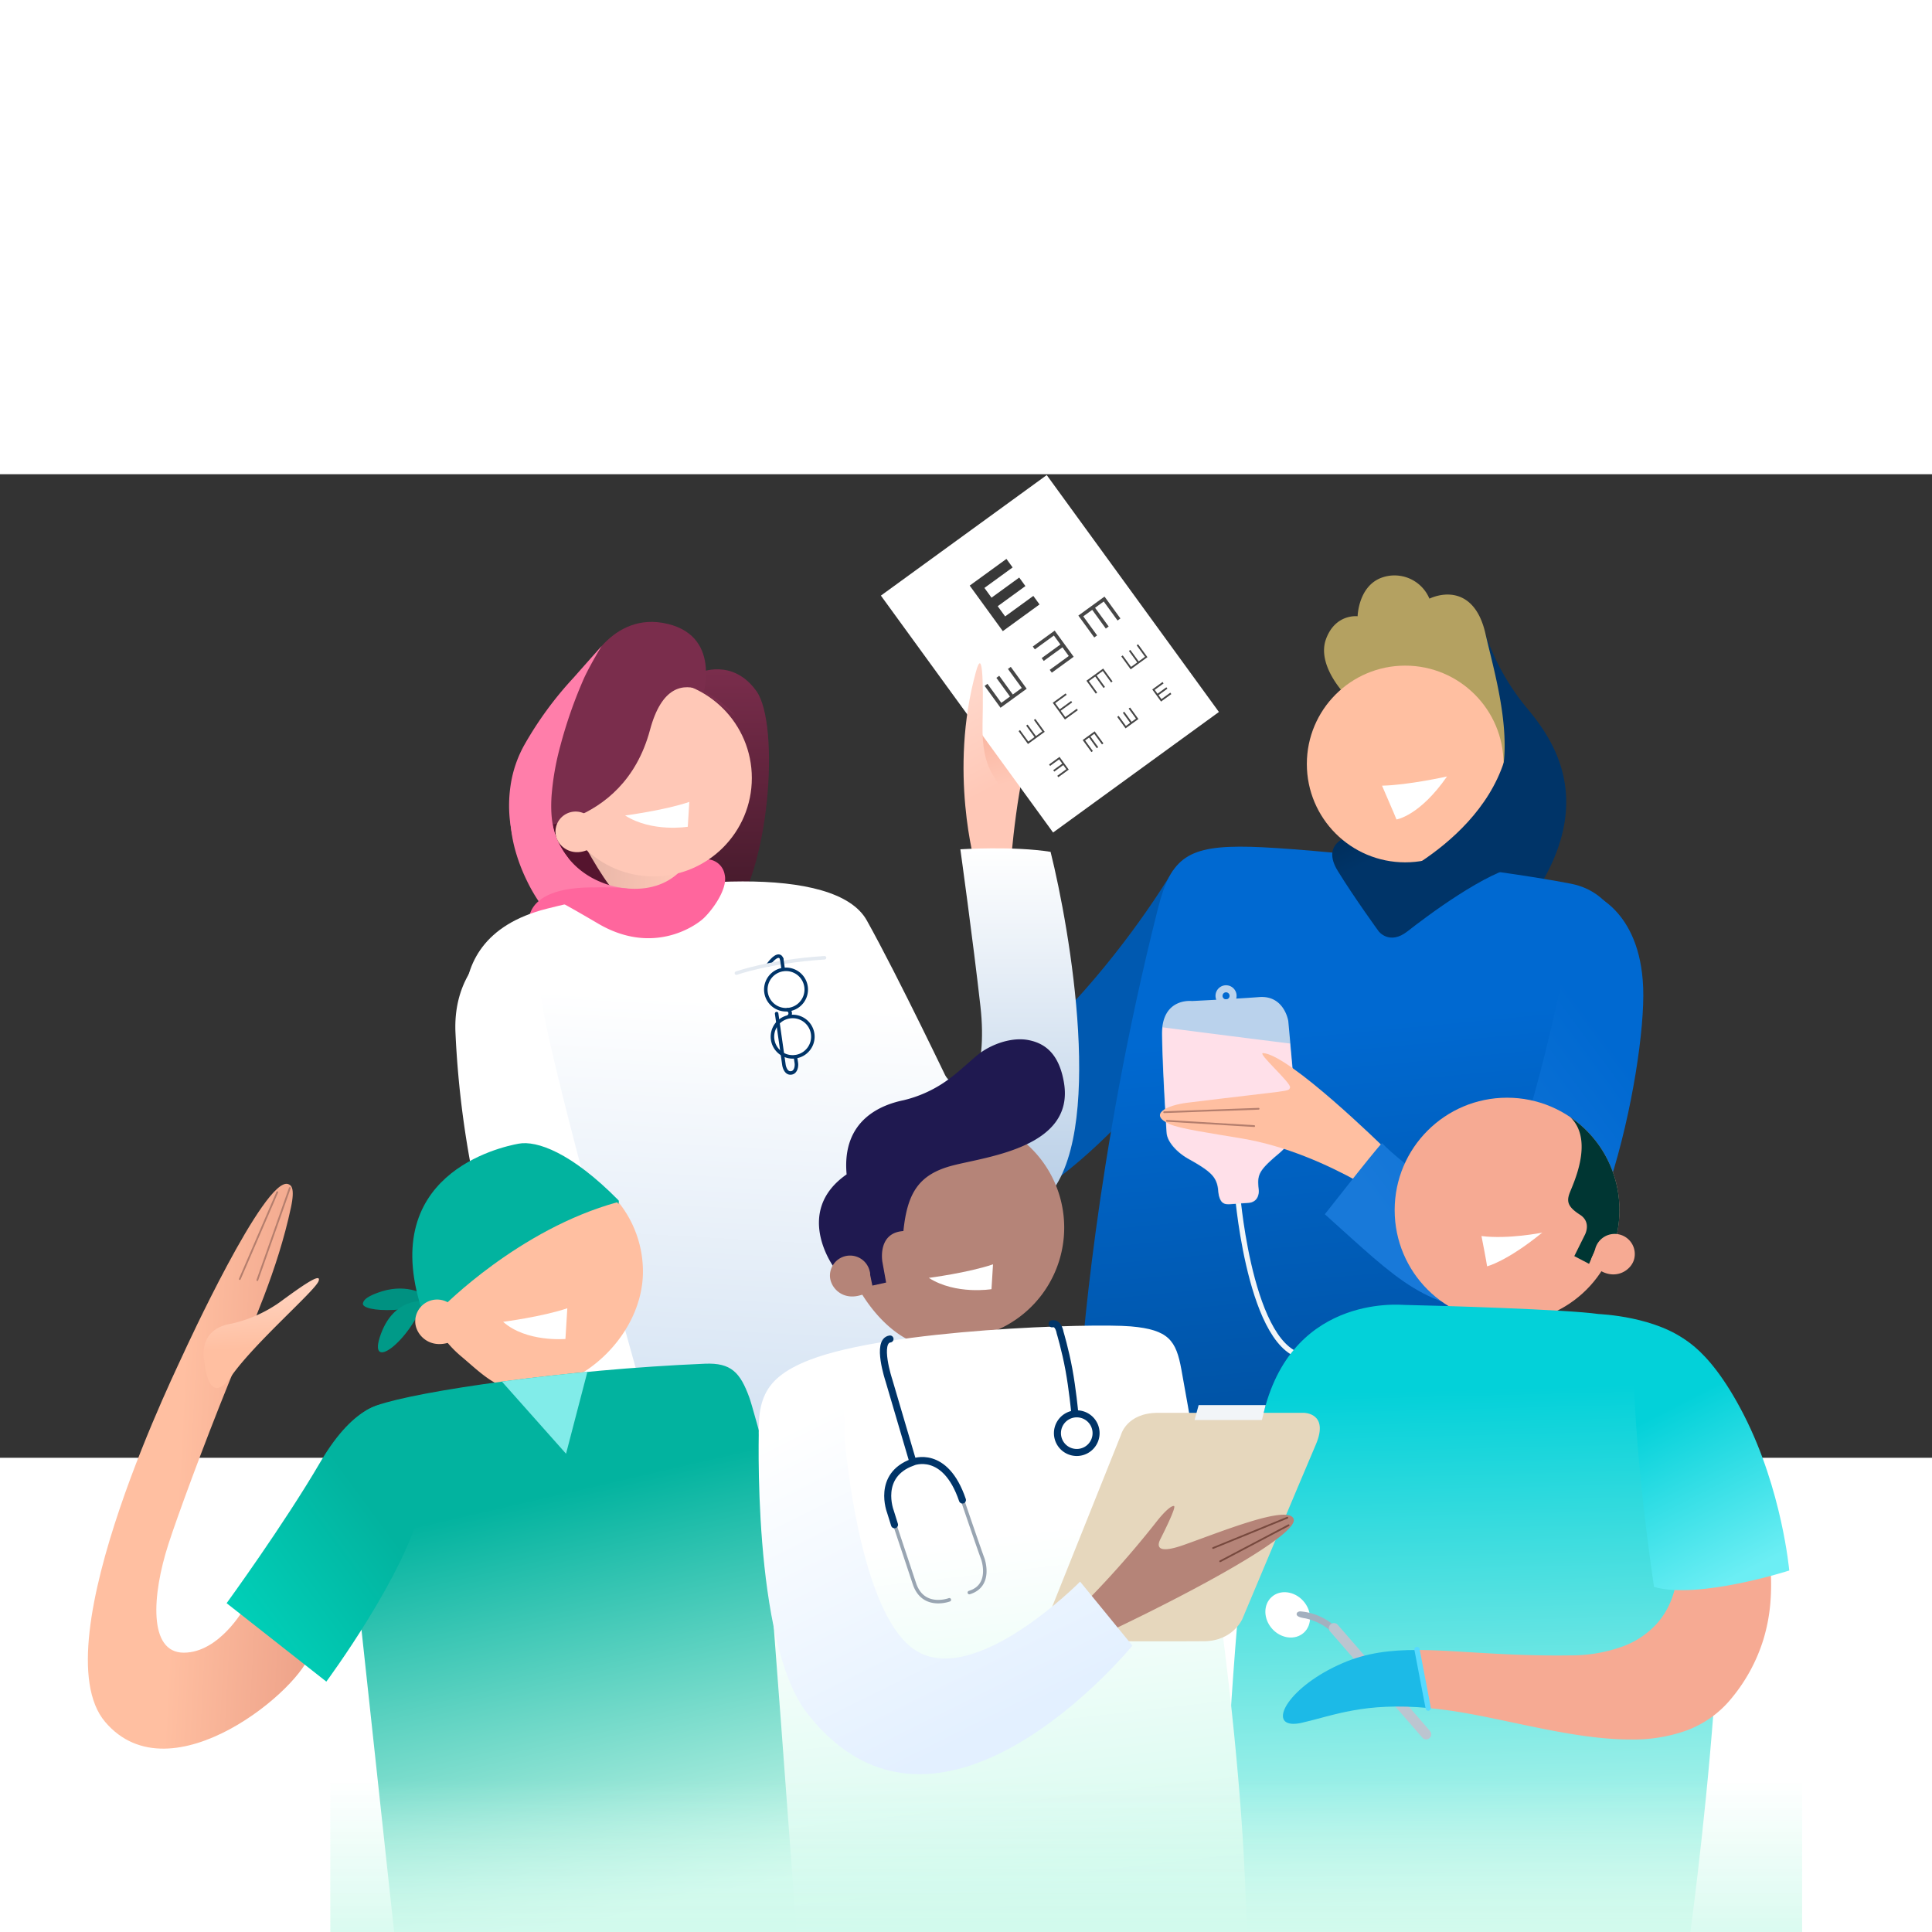 <svg width="250" height="250" viewBox="-25 0 550 280" fill="none" xmlns="http://www.w3.org/2000/svg"><rect x="-25" y="0" width="550" height="280" fill="#333333" stroke="none"/><path d="M308.945 112.791s-44.034 75.362-95.59 75.669c-51.556.307 55.541 14.344 56.478 15.6.937 1.256 20.873-13.623 33.942-31.179 13.069-17.556 5.17-60.09 5.17-60.09z" fill="#0059B0"/><path d="M397.827 45.37a66.9 66.9 0 0011.788 21.126c8.466 10.107 22.285 30.1-4.138 61.6-26.423 31.5-17.678-79.848-17.678-79.848a8.283 8.283 0 011.734-4.913c1.953-2.176 6.675-4.154 8.294 2.034z" fill="#003468"/><path d="M357.649 62.387s-7.846-8.154-5.161-15.459c2.685-7.305 9-6.492 9-6.492s.167-8.187 6.418-10.821a10.776 10.776 0 0114.019 5.806c5.245-2.356 13.201-2.08 15.941 9.929s8.981 32.145 2.899 45.992c-6.082 13.847-43.116-28.955-43.116-28.955z" fill="#B4A161"/><path d="M282.725 254.3s3.82-59.251 21.937-130.749c3.687-14.555 8.628-17.922 26.274-17.487 16.429.4 67.499 5.871 91.255 10.507 24.739 4.829 16.786 47.855 16.786 47.855l-10.855 50.617-49.331 39.257-29.159 22.577-25.773 35.894-36.168-46.073-4.966-12.398z" fill="url(#paint0_linear)"/><path d="M358.704 103.195s-7.642 1.98-2.879 9.721 11.659 17.212 11.659 17.212 3.057 4.035 8.201 0 22.657-17.291 32.32-18.73 6.935-12.018-49.301-8.203z" fill="url(#paint1_linear)"/><path d="M327.365 205.663s4.061 47.825 21.274 45.489" stroke="#F2F5F8" stroke-width="1.5"/><path opacity=".816" d="M321.787 204.029c-.361-3.684-1.541-5.225-8.111-8.9-6.57-3.675-6.589-7.642-6.589-7.642s-1.139-17.316-1.294-27.948c-.155-10.632 8.538-9.569 8.538-9.569s3.013-.147 6.918-.362a2.996 2.996 0 01.661-3.241 2.996 2.996 0 014.243 0 2.995 2.995 0 01.771 2.915c2.317-.14 4.614-.29 6.555-.436 7.151-.54 8.268 6.824 8.268 6.824l1.329 14.528s.3 4.341.81 9.3c.51 4.959.6 9.359-5.117 14.176s-5.8 5.944-5.44 9.841c.36 3.897-2.875 3.934-2.875 3.934s-3.112.213-5.029.364a9.058 9.058 0 01-.7.032c-1.548.001-2.62-.601-2.938-3.816zm1.244-55.537a.998.998 0 00.783.976l.545-.031a1 1 0 10-1.327-.945h-.001z" fill="#E4EAF1"/><path d="M375.031 110.491c15.464 0 28-12.536 28-28s-12.536-28-28-28-28 12.536-28 28 12.536 28 28 28z" fill="#FFBFA1"/><path d="M367.947 116.686s36.108-14.89 37.143-45.753c.267-7.945 8.421 4.014 8.4 11.54-.01 4.922 1.014 20.985-10.859 27.839-31.753 18.338-40.207 7.854-34.684 6.374z" fill="#003468"/><path d="M322.87 207.073a5.368 5.368 0 01-.979-3.055 7.174 7.174 0 00-1.755-4.511c-1.111-1.246-2.969-2.541-6.412-4.465a15.05 15.05 0 01-5.718-5.16 5.493 5.493 0 01-.815-2.393v-.007c-.015-.173-1.143-17.435-1.3-27.939-.01-.695.023-1.39.1-2.081 10.453 1.348 27.648 3.556 36.233 4.6l.746 8.15c0 .04.308 4.4.808 9.3.367 2.36.292 4.768-.221 7.1a13.797 13.797 0 01-4.858 6.984c-2.985 2.517-4.348 3.953-5.027 5.3-.71 1.408-.634 2.677-.45 4.631a3.659 3.659 0 01-.731 2.884 3.069 3.069 0 01-2.042.936h-.008c-.032 0-3.137.215-5.031.365a8.497 8.497 0 01-.692.031 2.257 2.257 0 01-1.848-.67z" fill="#FFE0E9"/><path d="M386.937 86.043s-11.023 2.465-18.5 2.623c3.592 8.242 4.111 9.616 4.111 9.616s6.547-.947 14.389-12.24z" fill="#fff"/><path d="M368.782 191.455s-26.759-26.256-34.2-26.659c-1.844-.1 8.148 8.571 7.661 9.808-.487 1.237.776.621-29.218 4.315-5.968.735-11.2 3.321-5.084 6.083 2.964 1.343 11.718 2.6 20.63 4.1 24.964 4.189 47.31 21.344 47.31 21.344l-7.099-18.991z" fill="#FFBFA1"/><path d="M368.436 190.434s28.9 29.95 38.371 2.3c9.471-27.65 16.23-66.034 16.23-66.034l4.521-7.445s14.37 4.185 15.22 26.969c.85 22.784-13.479 93.814-37.979 92.684-24.5-1.13-31.1-8.931-52.652-28.236 16.14-20.565 16.289-20.238 16.289-20.238z" fill="url(#paint2_linear)"/><path d="M306.413 181.619l26.89-.98M307.169 184.074l24.873 1.5" stroke="#B47E6D" stroke-width=".5" stroke-linecap="round"/><path d="M129.347 94.018l2.377 22.373s15.347 5.967 17.789 5.966c2.442-.001 14.485-4.766 13.7-5.966-.785-1.2-15.578-22.373-15.578-22.373h-18.288z" fill="#55142E"/><path d="M174.139 57.943v-1.442s9.357-4.3 16.193 5.228c6.836 9.528 3.781 52.514-8.061 65.061-11.842 12.547-23.714-10.409-23.714-10.409l15.582-58.438z" fill="url(#paint3_linear)"/><path d="M140.957 104.797s7.522 14.148 10.691 15.349c3.169 1.201 22.174-1.06 22.174-1.06v-10.9l-32.865-3.389z" fill="url(#paint4_linear)"/><path d="M262.643 112.027s2.02-28.13 6.813-36.818c4.793-8.687-17.198-6.111-17.198-6.111l3.183 43.813 7.202-.884z" fill="url(#paint5_linear)"/><path d="M272.981.243l-47.209 34.313 49.019 67.442L322 67.684 272.981.243z" fill="#fff"/><path d="M262.391 25.321l-9.241 6.717 7.659 10.538 9.241-6.717M256.933 37.242l9.099-6.613" stroke="#393939" stroke-width="3"/><path d="M255.706 59.961l4.233 5.825 6.638-4.825-4.233-5.824M263.218 63.403l-4.166-5.731" stroke="#464646"/><path d="M265.173 72.988l2.52 3.467 4.368-3.175-2.52-3.467M269.852 74.885l-2.52-3.467M276.137 86.051l2.767-2.011-2.339-3.218-2.767 2.011M277.749 82.45l-2.768 2.012M278.512 62.602l-3.467 2.52 3.175 4.367 3.466-2.52M276.615 67.28l3.466-2.52M288.918 76.771l-2.344-3.225-3.005 2.184 2.344 3.225M285.09 74.625l2.344 3.225M291.517 59.138l-2.519-3.467-4.369 3.175 2.52 3.467M286.839 57.24l2.52 3.467M293.247 68.938l2.229 3.067 3.261-2.37-2.229-3.067M297.087 70.835l-2.23-3.067M294.417 51.732l2.52 3.467 4.368-3.175-2.52-3.467M299.096 53.63l-2.52-3.467M306.1 59.354l-2.724 1.98 2.208 3.037 2.724-1.98M304.467 62.834l2.723-1.98" stroke="#464646" stroke-width=".5"/><path d="M274.13 56.094l5.824-4.233-4.824-6.638-5.824 4.233M277.572 48.583l-5.732 4.165M293.555 41.355l-4.233-5.824-6.638 4.824 4.233 5.824M286.043 37.913l4.166 5.732" stroke="#464646"/><path d="M252.662 111.226s-7.704-26.6.197-55.096c1.808-6.525 2.138 1.535 1.851 15.077-.287 13.542 4.433 15.134 5.193 18.614.76 3.48-3.478 22.974-3.478 22.974l-3.763-1.569z" fill="url(#paint6_linear)"/><path d="M129.271 122.907a46.1 46.1 0 01-4.234-7.1 50.43 50.43 0 01-3.059-7.755 40.618 40.618 0 01-1.7-9.563h11.871a19.809 19.809 0 001.439 5.5 22.865 22.865 0 005.667 7.9 23.419 23.419 0 006.638 4.152 24.415 24.415 0 007.822 1.88l-24.448 4.988.004-.002z" fill="#FF7EAA"/><path d="M227.206 141.071s4.791 9.726 14.173 26.117 14.828 3.008 12.738-15.626-5.724-44.787-5.724-44.787 15.064-.968 25.686.728c5.5 22.036 15.783 81.05-1.219 98.518-6.727 6.914-21.368-2.441-37.947-9.622-56.778-24.589-7.707-55.328-7.707-55.328z" fill="url(#paint7_linear)"/><path d="M125.598 127.966s-2.771-14.339 31.1-9.251c33.871 5.088-31.1 9.251-31.1 9.251z" fill="#FF669D"/><path d="M110.892 169.674c.114-1.258-16.34-36.836 19.765-45.98 36.105-9.144 82.156-12.691 91.099 3.321 8.943 16.012 24.093 47.782 24.093 47.782l-4.511 75.275-51.393 35.822s-69.082-19.078-68.667-20.379c.415-1.301-5.723-81.113-5.723-81.113l-4.663-14.728z" fill="url(#paint8_linear)"/><path d="M174.688 64.475s6.499-18-9.633-21.871c-16.132-3.871-23.51 13.484-23.51 13.484s-6.359 14.424-7.716 25.455c-1.357 11.031 26.618-28.737 40.859-17.068z" fill="#7A2D4C"/><path d="M130.135 126.703s-26.474 5.969-25.483 32.032a272.883 272.883 0 006.638 48.935l11.623 48.993 36.148 8.744s-29.952-105.561-30.169-118.464c-.218-12.903 1.243-20.24 1.243-20.24z" fill="#fff"/><path d="M176.847 109.67a5.226 5.226 0 014.457 4.332c.954 4.092-3.582 10.137-6.01 12.419s-14.532 10.6-30 1.517-12.149-6.529-12.149-6.529 5.66-4.985 19.883-3.525c14.223 1.46 18.492-8.942 18.492-8.942l5.327.728z" fill="#FF669D"/><path d="M161.031 114.491c15.464 0 28-12.536 28-28s-12.536-28-28-28-28 12.536-28 28 12.536 28 28 28z" fill="#FFC8B7"/><path d="M184.348 68.813s-17.657-20.809-24.306 3.98c-7.755 28.914-36.872 28.108-36.872 28.108l7.526-26.682 26.688-25.609 26.964 20.203z" fill="#7A2D4C"/><path d="M137.867 96.122a5.73 5.73 0 016.639 4.646c.55 3.116 2.604 4.009-2.139 6.135-4.743 2.126-8.595-1.025-9.145-4.142a5.729 5.729 0 014.645-6.639z" fill="#FFC8B7"/><path d="M152.955 97.147s11.2-1.452 18.277-3.859c-.557 8.971-.432 7.071-.432 7.071s-10.161 1.681-17.845-3.212z" fill="#fff"/><path d="M197.553 138.066s-.578-2.786-3.881 1.578" stroke="#003468" stroke-linecap="round"/><path d="M184.64 142.035s9.313-3.363 25.086-4.38" stroke="#E4EAF1" stroke-linecap="round"/><path d="M199.637 152.895a6.253 6.253 0 10-1.741-12.385 6.253 6.253 0 001.741 12.385z" fill="#fff"/><path d="M199.567 152.4a5.753 5.753 0 10-1.601-11.395 5.753 5.753 0 001.601 11.395z" stroke="#003468" stroke-linecap="round"/><path d="M201.522 166.312a6.253 6.253 0 10-1.741-12.385 6.253 6.253 0 001.741 12.385z" fill="#fff"/><path d="M201.452 165.817a5.753 5.753 0 10-1.601-11.395 5.753 5.753 0 001.601 11.395zM199.227 152.443a1.103 1.103 0 01.722.928 1.107 1.107 0 01-.522 1.054" stroke="#003468" stroke-linecap="round"/><path d="M201.444 165.895s-.042-.297.267 1.767c.1.665-.003 2.626-1.526 2.789-1.62.173-1.998-2.185-1.998-2.185l-2.094-14.722M197.947 140.853l-.392-2.787" stroke="#003468" stroke-linecap="round"/><path d="M122.85 109.929a53.114 53.114 0 01-2.579-10.46 38.607 38.607 0 01.091-10.942 33.663 33.663 0 013.808-11.283 101.641 101.641 0 0114.093-19.292l.467-.529c4.476-5.065 7.539-8.5 7.551-8.51-.021.036-2.958 4.785-4.916 8.92a130.258 130.258 0 00-6.862 19.547 76.414 76.414 0 00-2.491 14.264c-.323 5.08.209 9.234 1.583 12.351a23.59 23.59 0 003.24 5.346l-13.982.59-.003-.002z" fill="#FF7EAA"/><path d="M404.031 241.491c17.673 0 32-14.327 32-32 0-17.673-14.327-32-32-32-17.673 0-32 14.327-32 32 0 17.673 14.327 32 32 32z" fill="#F6AA93"/><path d="M414.048 215.901s-9.609 1.944-17.303.979c1.341 6.784 1.599 8.613 1.599 8.613s5.488-1.293 15.704-9.592z" fill="#fff"/><path d="M423.169 222.593l2.984-6.005s2.03-3.6-1.362-5.778c-3.392-2.178-3.833-3.678-3.012-6 .821-2.322 7.125-14.83.437-21.608l-.155-.157a31.967 31.967 0 0113.972 26.44 31.922 31.922 0 01-2.143 11.534l-4.71-.262-1.805 4.028-4.206-2.192z" fill="#003633"/><path d="M454.833 425.139s15.815-106.962 8.209-164.074c-.757-5.684-2.933-10.352-7.014-13.683-9.434-7.71-25.572-8.257-25.967-8.313-9.091-1.3-44.97-2.381-55.251-2.587-1.332-.027-33.533-3.129-40.659 33.417-6.614 33.921-9.953 102.013-9.953 102.013l-3.101 53.227h133.736z" fill="url(#paint9_linear)"/><path d="M436.145 216.467a5.729 5.729 0 00-7.016 4.049c-.819 3.056-2.942 3.767 1.597 6.297 4.539 2.529 8.648-.27 9.468-3.33a5.725 5.725 0 00-4.049-7.016zM439.067 360.195c-10.581 0-22.207-2.457-33.45-4.833-4.319-.913-8.4-1.775-12.455-2.514-4.027-.733-7.886-1.274-11.468-1.607l-3.33-16.524c4.63 0 9.533.3 15.211.644l2.291.138c6.353.378 13.845.782 22.377.782 1.271 0 2.553-.009 3.813-.027a43.067 43.067 0 0015.3-2.694 24.58 24.58 0 009.048-6.056 22.05 22.05 0 003.7-5.471 23.772 23.772 0 001.757-5.13c.401-1.732.583-3.507.541-5.285v-.006a68.955 68.955 0 016.731-5.444 42.031 42.031 0 016.292-3.745 15.514 15.514 0 016.353-1.7c4.146 0 6.534 3.016 7.1 8.964.394 3.948.423 7.924.086 11.877a50.44 50.44 0 01-1.979 10.221 48.698 48.698 0 01-8.925 16.515 30.133 30.133 0 01-5.981 5.658 30.517 30.517 0 01-6.938 3.667 45.167 45.167 0 01-16.074 2.57z" fill="#F6AA93"/><path d="M451.658 245.024s8.946 1.573 19.805 22.83c10.859 21.257 12.901 44.237 12.901 44.237s-25.851 8.331-38.51 4.668c-6.544-45.153-5.764-66.548-5.764-66.548l11.568-5.187z" fill="url(#paint10_linear)"/><path d="M346.161 329.803c2.439-2.196 2.367-6.253-.161-9.06-2.528-2.808-6.555-3.304-8.994-1.108-2.44 2.197-2.367 6.253.161 9.061s6.554 3.303 8.994 1.107z" fill="#fff"/><path d="M355.257 330.727a16.093 16.093 0 00-8.652-5.01c-2.165-.31-2.788-.867-2.35-1.627a1.305 1.305 0 011.009-.359 16.962 16.962 0 0110.458 4.837c4.711 4.7-.465 2.159-.465 2.159z" fill="#A3B0BF"/><path d="M353.796 327.411l-.001.001a1.444 1.444 0 00-.143 2.037l26.255 30.218a1.445 1.445 0 002.038.143l.001-.001a1.444 1.444 0 00.143-2.037l-26.255-30.218a1.445 1.445 0 00-2.038-.143z" fill="#BCC5D0"/><path d="M357.168 338.474c6.841-2.959 13.652-3.785 21.522-3.759l3.112 16.536c-18.424-1.736-27.161 2.123-36.136 4.173-.801.195-1.622.301-2.446.315-7.13-.001-1.186-10.716 13.948-17.265z" fill="#1CBAE7"/><path d="M378.392 334.57l3.194 16.691" stroke="#57DAFF" stroke-width="1.5" stroke-linecap="round"/><path d="M104.606 242.104s-7.5-14.442-22.046-9.1c-2.632.967-3.91 1.82-4.208 2.878-1.114 2.828 15.783 3.538 26.254-2.878 12.784-7.834 0 9.1 0 9.1z" fill="#009181"/><path d="M97.418 235.529s-9.73-2.324-13.977 9.2c-4.248 11.524 8.408 2.245 12.673-10.355 4.265-12.6 1.304 1.155 1.304 1.155z" fill="#009A88"/><path d="M126.531 195.491a31.503 31.503 0 0131.5 31.5c0 17.4-16.541 33.857-33.938 33.857-7.672 0-12.265-5.1-17.943-9.838a31.5 31.5 0 0120.381-55.519z" fill="#FFBFA1"/><path d="M101.063 237.053s21.657-22.1 49.624-29.787c0 0 .168.231.377.494-.041-.042.273-.8 0-1.075-13.489-13.682-23.312-17.037-28.4-16.107-5.107.933-41.234 8.735-26.98 49.063 1.977 3.429 5.379-2.588 5.379-2.588z" fill="#02B39F"/><path d="M99.441 234.954a6.235 6.235 0 016.234 6.234c0 3.443 2.031 4.793-3.454 6.168s-9.014-2.725-9.014-6.168a6.234 6.234 0 016.234-6.234z" fill="#FFBFA1"/><path d="M118.226 241.292s11.2-1.452 18.277-3.859c-.557 8.971-.533 8.744-.533 8.744s-11.152.989-17.744-4.885z" fill="#fff"/><path d="M88.04 422.785L72.84 282.05s-2.18-12.871 9.459-16.972c11.639-4.101 53.674-10.192 93.4-11.859 7.459-.313 10.021 2.525 12.605 9.585 2.584 7.06 31.922 119.57 39.58 161.377-138.493 0-139.843-1.396-139.843-1.396z" fill="url(#paint11_linear)"/><path d="M117.885 258.314a648.282 648.282 0 0124.329-2.767l-6.074 23.3-18.255-20.533z" fill="#81ECE9"/><path d="M44.452 322.949s-7.022 12.533-17.136 12.533c-10.114 0-9.056-16.357-4.39-30.847 2.429-7.534 9.737-27.528 17.285-46.164 6.772-16.724 13.743-31.655 17.613-49.708 1.241-5.792-.031-6.4-.776-6.671-6.64-2.429-29.732 48.038-29.732 48.038 0 .4-41.19 82.909-22.383 105.059 18.807 22.15 56.55-10.126 58.348-19.707 1.798-9.581-18.83-12.533-18.83-12.533z" fill="url(#paint12_linear)"/><path d="M85.163 264.689s-8.666-1.109-19.012 16.606c-10.346 17.715-26.638 40.1-26.638 40.1L67.9 343.717s22.814-30.781 27.13-50.538c4.318-19.757-9.866-28.49-9.866-28.49z" fill="url(#paint13_linear)"/><path d="M40.8 241.836a38.407 38.407 0 0013.655-5.991c6.21-4.552 12.248-8.878 11.23-6.121-1.02 2.757-18.217 17.576-24.885 27.1-6.668 9.524-7.649-4.507-7.649-4.507s-2.118-8.884 7.65-10.481z" fill="url(#paint14_linear)"/><path d="M57.51 203.198l-9.253 26.229M53.94 204.385L43.26 229.122" stroke="#B47E6D" stroke-width=".5" stroke-linecap="round"/><path d="M246.174 182.678a31.788 31.788 0 0131.623 28.617 31.786 31.786 0 01-25.309 34.328c-1.843.391-14.555 3.073-19.216.628-9.874-5.173-18.884-19.551-18.884-31.787a31.786 31.786 0 0131.786-31.786z" fill="#B58478"/><path d="M239.414 228.786s11.2-1.452 18.277-3.859c-.557 8.971-.432 7.071-.432 7.071s-10.161 1.681-17.845-3.212z" fill="#fff"/><path d="M222.5 226.922l.846 4.058 3.915-.865-1.059-5.853s-1.54-8.322 5.977-8.807c1.119-10.885 4.37-16.137 14.018-18.658 9.648-2.521 34.743-5.149 31.699-23.531-1.366-8.235-5.344-11.221-10.01-12.154-5.083-1.025-11.143 1.362-14.665 4.276-2.909 2.407-5.95 5.442-9.625 7.879a35.384 35.384 0 01-11.414 4.953c-5.832 1.208-17.619 5.321-16.166 21.1-15.317 10.682-3.587 26.5-3.587 26.5l10.071 1.102z" fill="#1F1950"/><path d="M216.996 222.434a5.728 5.728 0 015.728 5.728c0 3.164 1.866 4.4-3.173 5.668-5.039 1.268-8.283-2.504-8.283-5.668a5.728 5.728 0 015.728-5.728z" fill="#B58478"/><path d="M329.8 424.27s2.406-54.9-18.493-169.43c-1.5-8.229-3.6-11.307-14.393-12.247-10.793-.94-68.82.761-91.412 9.538-14.622 5.681-15.472 12.947-13.961 28.661 1.511 15.714 10.633 139.942 10.633 139.942L329.8 424.27z" fill="url(#paint15_linear)"/><path d="M304.693 267.199h41.443s7.338-.052 3.458 9.025-20.943 49.71-20.943 49.71-2.663 6.209-10.826 6.289c-8.163.08-28.53 0-28.53 0h-16.852l-1.276-1.4 22.933-57.3s1.56-6.324 10.593-6.324z" fill="#E6D7BD"/><path d="M280.278 324.872a276.07 276.07 0 0023.545-26.156c2.729-3.545 4.6-5.088 5.373-4.987.846.111-3.187 8.1-3.893 9.5-.569 1.138-1.926 4.623 6.646 1.6 10.49-3.694 29.776-11.622 31.315-7.433 1.539 4.189-25.909 19.644-57.285 34.317-31.376 14.673-5.701-6.841-5.701-6.841z" fill="#B58478"/><path d="M280.923 266.772s-.6-6.308-1.63-11.906c-1.03-5.598-2.5-10.488-2.5-10.488s-.435-2.94-2.28-2.511" stroke="#003468" stroke-width="2" stroke-linecap="round"/><path d="M215.474 274.899c1.128 11.839 5.879 50.521 20.022 59.829 16.838 11.081 46.987-19.469 46.987-19.469l14.887 18.21s-54.9 67.34-92.521 19.345c-15.945-20.346-13.786-82.211-13.786-82.211s.7-3.273 7.338-7.442c2.784-1.75 9.536-2.14 11.673-2.407 6.567-.818 5.15 11.531 5.4 14.145z" fill="url(#paint16_linear)"/><path d="M281.531 278.491a5.5 5.5 0 100-11 5.5 5.5 0 100 11z" stroke="#003468" stroke-width="2" stroke-linecap="round"/><path d="M245.13 284.675a22.005 22.005 0 013.861 7.349c4.952 14.577 5.783 16.708 5.783 16.708s2.774 7.621-3.824 9.637M245.26 320.431s-7.48 2.816-9.947-4.612c-2.467-7.427-6.823-20.47-6.823-20.47" stroke="#99A5B2" stroke-linecap="round"/><path d="M228.37 246.183c-4.042.55-.319 11.759-.319 11.759l6.851 23.273s9.138-3.766 14.086 10.812M229.651 299.069l-1.16-3.72s-4.036-10.327 6.301-14.086" stroke="#003468" stroke-width="2" stroke-linecap="round"/><path d="M341.476 297.053l-21.133 8.638M341.836 299.205l-19.477 10.259" stroke="#77493E" stroke-width=".5" stroke-linecap="round"/><path d="M316.226 265.01h19.076l-1.061 4.23H315.07l1.156-4.23z" fill="#F2F5F8"/><path d="M488.031 367.491h-419v57h419v-57z" fill="url(#paint17_linear)"/><defs><linearGradient id="paint0_linear" x1="365.396" y1="156.06" x2="389.464" y2="410.436" gradientUnits="userSpaceOnUse"><stop stop-color="#0069D1"/><stop offset="1" stop-color="#003569"/></linearGradient><linearGradient id="paint1_linear" x1="364.711" y1="110.408" x2="347.634" y2="74.864" gradientUnits="userSpaceOnUse"><stop stop-color="#003468"/><stop offset="1" stop-color="#001A34"/></linearGradient><linearGradient id="paint2_linear" x1="416.158" y1="138.162" x2="351.12" y2="186.657" gradientUnits="userSpaceOnUse"><stop stop-color="#0069D1"/><stop offset="1" stop-color="#1879D9"/></linearGradient><linearGradient id="paint3_linear" x1="176.24" y1="55.533" x2="176.24" y2="130.541" gradientUnits="userSpaceOnUse"><stop stop-color="#7A2D4C"/><stop offset="1" stop-color="#3D1726"/></linearGradient><linearGradient id="paint4_linear" x1="168.137" y1="114.531" x2="137.936" y2="112.543" gradientUnits="userSpaceOnUse"><stop stop-color="#FFC8B7"/><stop offset="1" stop-color="#E4B3A5"/></linearGradient><linearGradient id="paint5_linear" x1="259.054" y1="61.942" x2="265.012" y2="87.171" gradientUnits="userSpaceOnUse"><stop stop-color="#F6AA93"/><stop offset="1" stop-color="#FFC8B7"/></linearGradient><linearGradient id="paint6_linear" x1="248.156" y1="64.848" x2="260.474" y2="88.061" gradientUnits="userSpaceOnUse"><stop stop-color="#FFD6C9"/><stop offset="1" stop-color="#FFC8B7"/></linearGradient><linearGradient id="paint7_linear" x1="244.868" y1="106.5" x2="244.868" y2="208.445" gradientUnits="userSpaceOnUse"><stop stop-color="#fff"/><stop offset="1" stop-color="#B6CDE6"/></linearGradient><linearGradient id="paint8_linear" x1="156.313" y1="148.216" x2="148.817" y2="283.716" gradientUnits="userSpaceOnUse"><stop stop-color="#fff"/><stop offset="1" stop-color="#D0E0F2"/></linearGradient><linearGradient id="paint9_linear" x1="390.8" y1="260.564" x2="394.756" y2="414.905" gradientUnits="userSpaceOnUse"><stop stop-color="#03D1D9"/><stop offset="1" stop-color="#D2FAED"/></linearGradient><linearGradient id="paint10_linear" x1="452.156" y1="264.716" x2="475.695" y2="310.804" gradientUnits="userSpaceOnUse"><stop stop-color="#03D1D9"/><stop offset="1" stop-color="#6CEEF4"/></linearGradient><linearGradient id="paint11_linear" x1="144.228" y1="287.393" x2="171.671" y2="406.012" gradientUnits="userSpaceOnUse"><stop stop-color="#02B39F"/><stop offset="1" stop-color="#D2FAED"/></linearGradient><linearGradient id="paint12_linear" x1="23.908" y1="317.298" x2="71.932" y2="319.886" gradientUnits="userSpaceOnUse"><stop stop-color="#FFBFA1"/><stop offset="1" stop-color="#EA9C84"/></linearGradient><linearGradient id="paint13_linear" x1="79.961" y1="292.814" x2="35.317" y2="325.546" gradientUnits="userSpaceOnUse"><stop stop-color="#02B39F"/><stop offset="1" stop-color="#00D3BB"/></linearGradient><linearGradient id="paint14_linear" x1="39.197" y1="234.302" x2="40.181" y2="249.197" gradientUnits="userSpaceOnUse"><stop stop-color="#FFD1BC"/><stop offset="1" stop-color="#FFBFA1"/></linearGradient><linearGradient id="paint15_linear" x1="229.893" y1="304.939" x2="242.451" y2="413.665" gradientUnits="userSpaceOnUse"><stop stop-color="#fff"/><stop offset="1" stop-color="#D2FAED"/></linearGradient><linearGradient id="paint16_linear" x1="200.648" y1="270.995" x2="246.132" y2="362.646" gradientUnits="userSpaceOnUse"><stop stop-color="#fff"/><stop offset="1" stop-color="#E3F0FF"/></linearGradient><linearGradient id="paint17_linear" x1="278.531" y1="371.709" x2="278.531" y2="424.491" gradientUnits="userSpaceOnUse"><stop stop-color="#D2FAED" stop-opacity="0"/><stop offset="1" stop-color="#D2FAED"/></linearGradient></defs></svg>